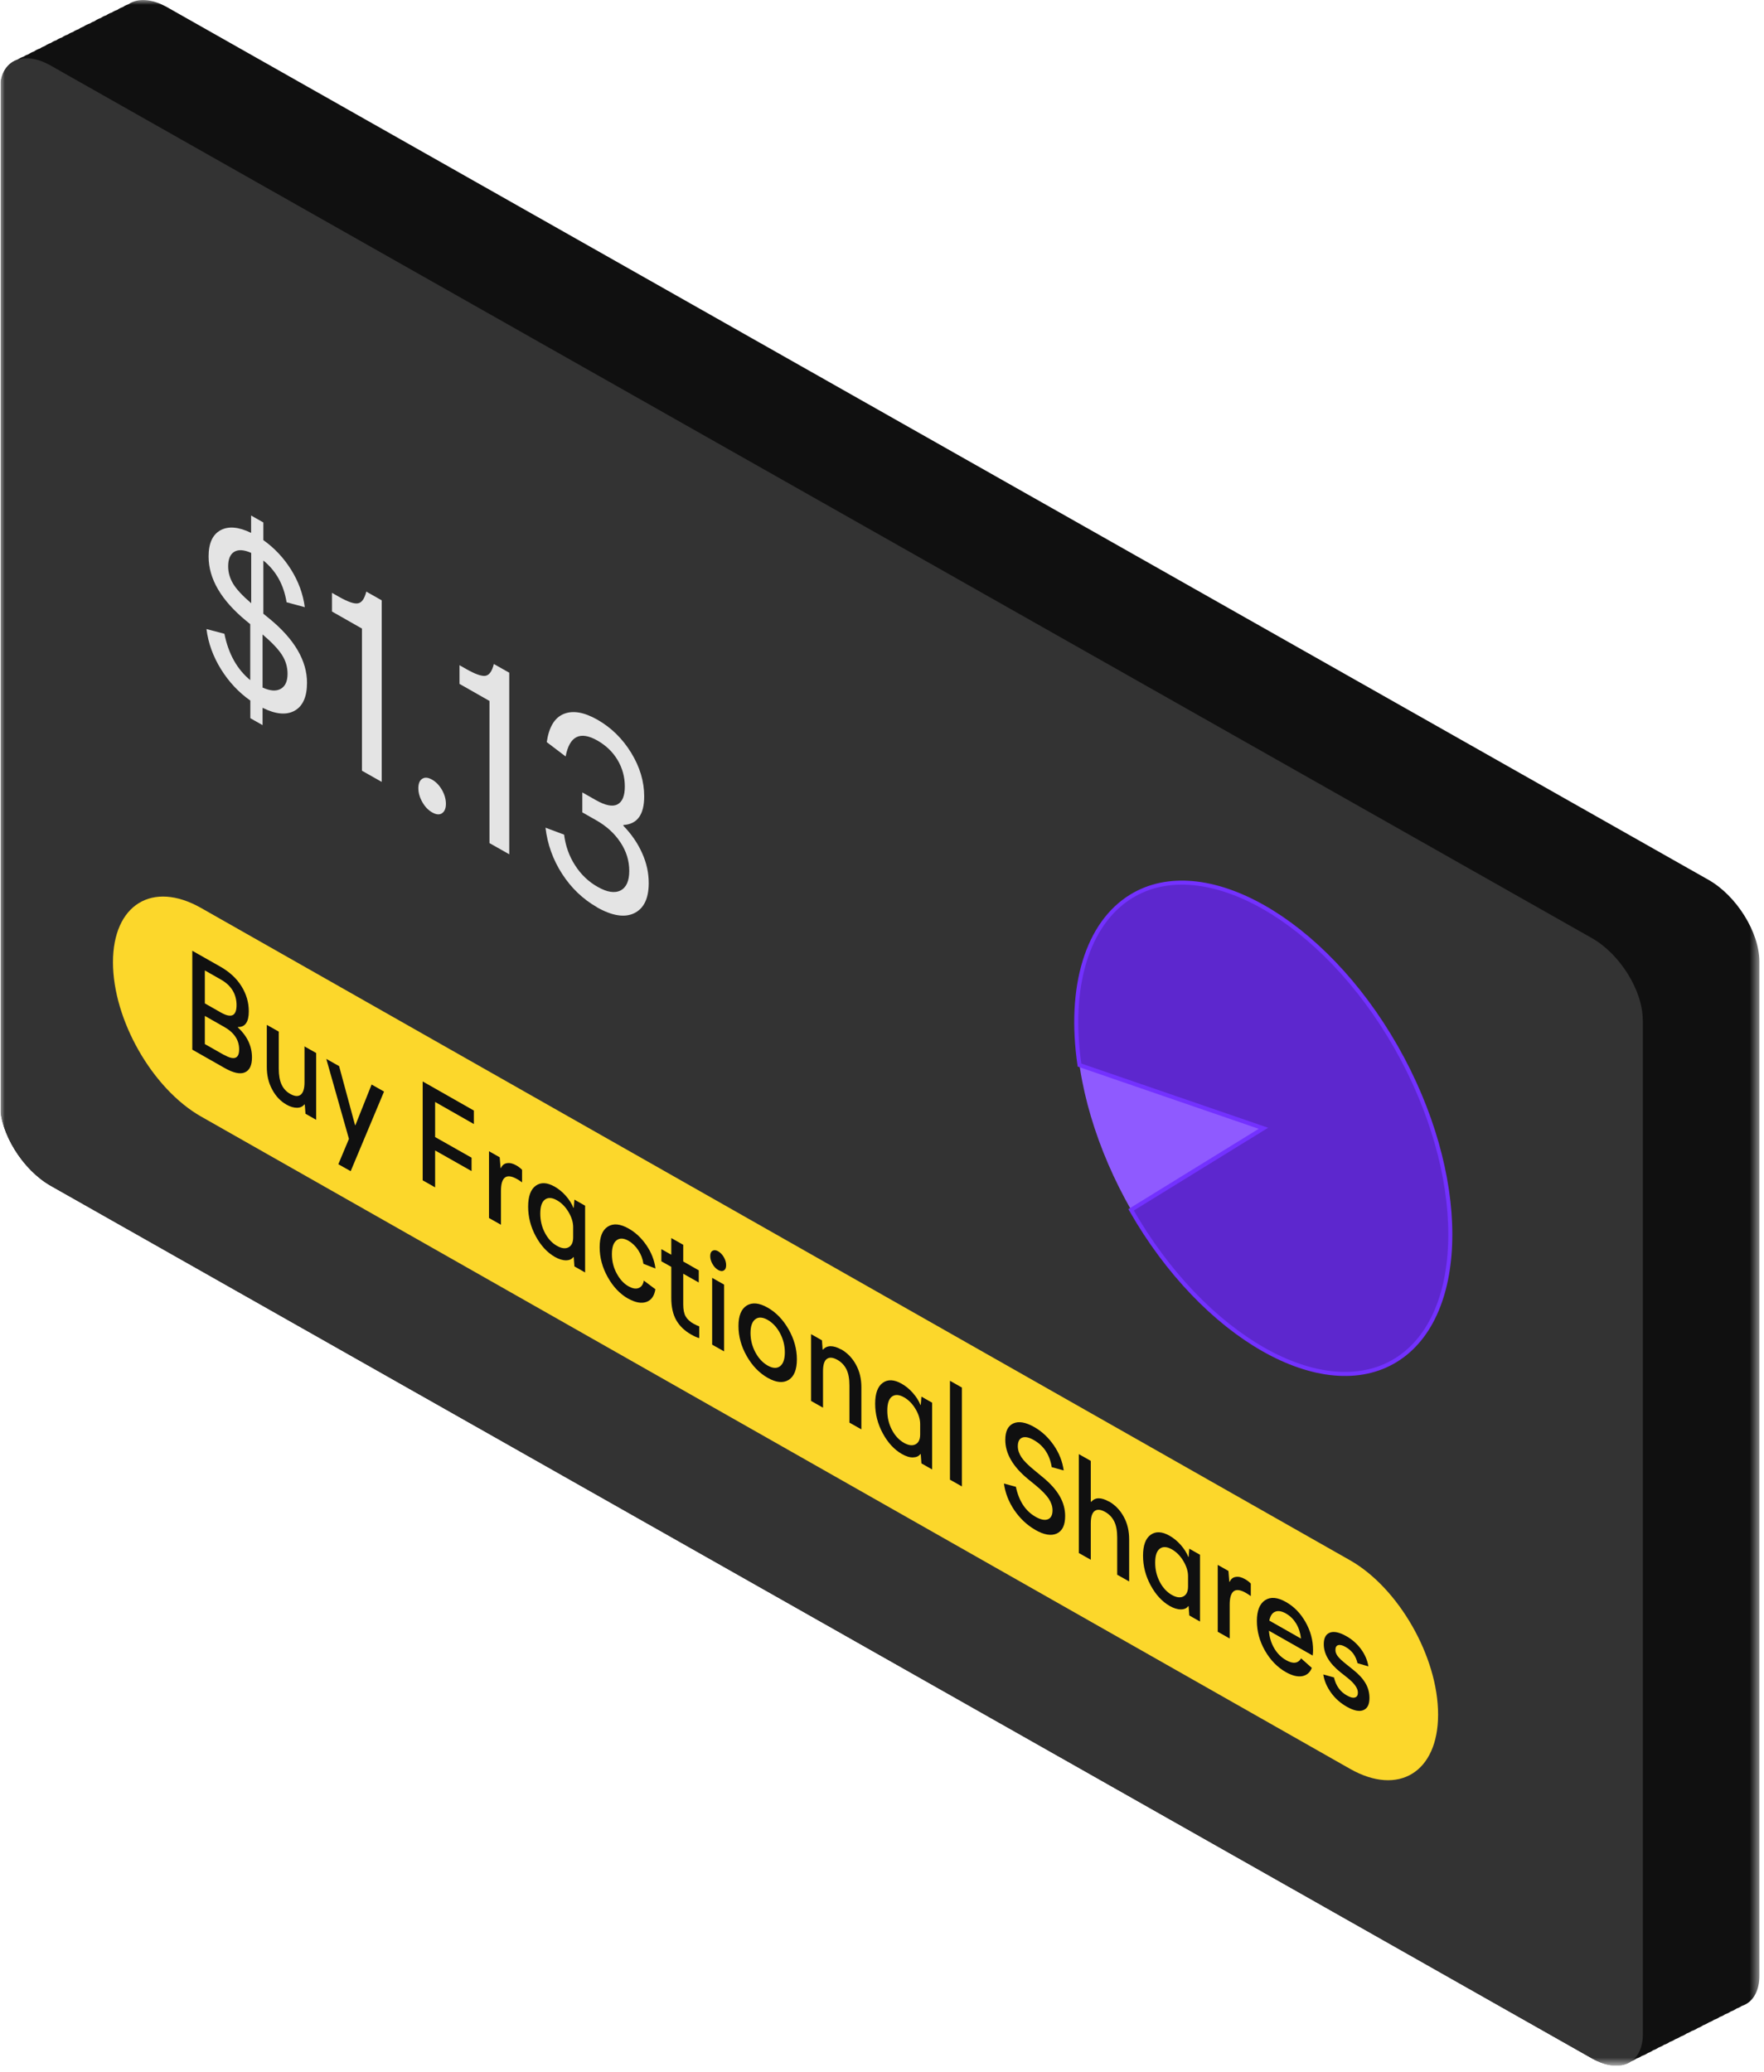 <svg width="183" height="215" viewBox="0 0 183 215" fill="none" xmlns="http://www.w3.org/2000/svg">
<g clip-path="url(#clip0_3710_1795)">
<mask id="mask0_3710_1795" style="mask-type:luminance" maskUnits="userSpaceOnUse" x="-1" y="0" width="184" height="215">
<path d="M182.52 0H-0V214.32H182.52V0Z" fill="white"/>
</mask>
<g mask="url(#mask0_3710_1795)">
<path d="M182.52 99.77V205.02C182.52 205.73 182.39 206.34 182.14 206.84C181.83 207.49 181.33 207.93 180.69 208.14C180.53 208.25 180.35 208.34 180.16 208.4C179.97 208.54 179.77 208.64 179.55 208.71C179.37 208.84 179.18 208.93 178.97 209C178.8 209.12 178.62 209.21 178.42 209.27C178.24 209.4 178.04 209.51 177.82 209.57C177.65 209.69 177.47 209.78 177.27 209.85C177.09 209.97 176.9 210.07 176.69 210.14C176.52 210.26 176.33 210.36 176.13 210.43C175.94 210.56 175.74 210.66 175.51 210.73C175.34 210.84 175.16 210.93 174.97 211C174.79 211.13 174.59 211.23 174.38 211.3C174.2 211.42 174 211.52 173.79 211.59C173.62 211.71 173.44 211.8 173.24 211.86C173.06 211.99 172.86 212.1 172.64 212.16C172.47 212.28 172.29 212.37 172.09 212.44C171.91 212.56 171.72 212.66 171.51 212.73C171.34 212.85 171.15 212.95 170.95 213.02C170.76 213.15 170.56 213.25 170.33 213.32C170.16 213.44 169.98 213.53 169.78 213.59C169.61 213.71 169.42 213.81 169.22 213.88C168.25 214.55 166.79 214.5 165.16 213.58L5.27 123.04C2.36 121.39 -0 117.59 -0 114.56V9.31C-0 7.67 0.69 6.58 1.8 6.2C1.99 6.06 2.2 5.96 2.43 5.88C2.44 5.88 2.45 5.88 2.46 5.87C2.62 5.76 2.79 5.68 2.97 5.62C3.14 5.5 3.33 5.4 3.53 5.34C3.72 5.2 3.92 5.1 4.15 5.03C4.3 4.92 4.47 4.84 4.64 4.78C4.84 4.64 5.06 4.53 5.29 4.45C5.46 4.33 5.64 4.24 5.84 4.18C6.01 4.05 6.21 3.96 6.42 3.89C6.6 3.76 6.8 3.66 7.02 3.59C7.19 3.47 7.37 3.38 7.57 3.32C7.74 3.19 7.94 3.1 8.15 3.03C8.31 2.91 8.49 2.82 8.68 2.75C8.88 2.61 9.1 2.51 9.34 2.43C9.34 2.43 9.36 2.43 9.36 2.42C9.5 2.32 9.66 2.25 9.82 2.19C10.01 2.05 10.23 1.94 10.47 1.86C10.63 1.74 10.82 1.65 11.02 1.59C11.2 1.46 11.4 1.36 11.62 1.29C11.78 1.18 11.96 1.09 12.16 1.03C12.34 0.9 12.54 0.8 12.75 0.73C12.92 0.6 13.12 0.51 13.33 0.44C14.29 -0.22 15.74 -0.15 17.36 0.76L177.24 91.29C180.15 92.94 182.52 96.74 182.52 99.77Z" fill="#101010"/>
<path d="M170.43 105.81V211.07C170.43 211.78 170.3 212.38 170.06 212.88C169.29 214.47 167.38 214.83 165.16 213.58L5.27 123.04C2.35 121.39 -0 117.59 -0 114.56V9.31C-0 6.28 2.36 5.15 5.27 6.81L165.15 97.34C168.06 98.99 170.42 102.79 170.42 105.82L170.43 105.81Z" fill="#333333"/>
<path d="M140.05 183.53L20.86 115.85C15.81 112.98 11.72 105.82 11.72 99.84C11.72 93.87 15.81 91.34 20.86 94.21L140.05 161.89C145.1 164.76 149.19 171.92 149.19 177.9C149.19 183.87 145.1 186.4 140.05 183.53Z" fill="#FCD72B"/>
<path d="M24.68 106.6C25.65 107.51 26.14 108.55 26.14 109.72C26.14 110.54 25.89 111.06 25.4 111.27C24.91 111.48 24.21 111.33 23.31 110.82L19.95 108.91V98.65L22.86 100.3C23.81 100.84 24.54 101.51 25.05 102.33C25.56 103.15 25.81 104.01 25.81 104.94C25.81 106.04 25.43 106.59 24.67 106.56V106.6H24.68ZM22.92 101.64L21.25 100.69V104.11L22.92 105.06C24 105.67 24.54 105.42 24.54 104.29C24.54 103.16 24 102.25 22.92 101.64ZM23.24 109.45C24.29 110.04 24.81 109.85 24.81 108.88C24.81 107.91 24.29 107.13 23.24 106.54L21.25 105.41V108.33L23.24 109.46V109.45Z" fill="#101010"/>
<path d="M31.56 108.56L32.8 109.26V116.19L31.69 115.56L31.62 114.61L31.58 114.59C31.4 114.82 31.14 114.94 30.81 114.94C30.48 114.94 30.11 114.84 29.73 114.62C29.11 114.27 28.61 113.75 28.24 113.05C27.86 112.36 27.68 111.58 27.68 110.71V106.34L28.92 107.04V110.88C28.92 111.57 29.02 112.13 29.22 112.55C29.42 112.97 29.72 113.29 30.12 113.51C30.57 113.76 30.92 113.79 31.19 113.59C31.45 113.39 31.59 112.96 31.59 112.3V108.55L31.56 108.56Z" fill="#101010"/>
<path d="M38.55 112.53L39.84 113.26L36.38 121.52L35.1 120.8L36.2 118.17L33.85 109.87L35.18 110.62L36.83 116.73L36.87 116.75L38.55 112.53Z" fill="#101010"/>
<path d="M49.16 116.63L45.14 114.34V117.98L48.92 120.12V121.51L45.14 119.37V123.2L43.85 122.47V112.21L49.16 115.23V116.64V116.63Z" fill="#101010"/>
<path d="M53.58 120.93C53.79 121.05 53.99 121.2 54.16 121.38V122.68C53.97 122.54 53.8 122.43 53.64 122.34C52.53 121.71 51.97 122.12 51.97 123.58V127.08L50.73 126.38V119.45L51.84 120.08L51.93 121.18L51.97 121.2C52.1 120.9 52.31 120.73 52.6 120.69C52.89 120.64 53.22 120.72 53.58 120.93Z" fill="#101010"/>
<path d="M59.59 124.47L60.7 125.1V132.03L59.59 131.4L59.52 130.45L59.48 130.43C59.31 130.66 59.06 130.77 58.71 130.77C58.36 130.77 57.97 130.65 57.55 130.41C56.77 129.96 56.11 129.25 55.58 128.27C55.05 127.29 54.79 126.26 54.79 125.2C54.79 124.14 55.05 123.41 55.58 123.03C56.11 122.65 56.76 122.68 57.55 123.13C57.97 123.37 58.36 123.69 58.71 124.09C59.06 124.49 59.32 124.9 59.48 125.31L59.52 125.33L59.59 124.46V124.47ZM59.46 128.39V127.33C59.46 126.82 59.3 126.3 58.98 125.76C58.66 125.22 58.26 124.81 57.78 124.54C57.27 124.25 56.85 124.23 56.53 124.47C56.21 124.71 56.05 125.19 56.05 125.92C56.05 126.65 56.21 127.31 56.53 127.92C56.85 128.53 57.27 128.98 57.78 129.27C58.26 129.54 58.66 129.59 58.98 129.42C59.3 129.25 59.46 128.91 59.46 128.39Z" fill="#101010"/>
<path d="M65.19 134.76C64.32 134.27 63.61 133.52 63.05 132.52C62.49 131.52 62.21 130.49 62.21 129.41C62.21 128.33 62.49 127.63 63.06 127.27C63.63 126.91 64.34 126.98 65.21 127.47C65.94 127.88 66.56 128.47 67.07 129.22C67.58 129.97 67.89 130.77 68 131.62L66.75 131.13C66.68 130.63 66.5 130.16 66.22 129.73C65.94 129.3 65.6 128.97 65.2 128.74C64.7 128.46 64.29 128.44 63.97 128.69C63.64 128.94 63.48 129.41 63.48 130.13C63.48 130.85 63.64 131.51 63.97 132.12C64.3 132.74 64.71 133.19 65.21 133.47C65.61 133.69 65.95 133.76 66.24 133.65C66.53 133.54 66.72 133.29 66.79 132.87L67.99 133.77C67.88 134.47 67.57 134.91 67.05 135.09C66.53 135.27 65.91 135.15 65.19 134.75V134.76Z" fill="#101010"/>
<path d="M72 137.37C72.21 137.49 72.39 137.57 72.54 137.62V138.84C72.31 138.78 72.04 138.66 71.72 138.48C71.01 138.08 70.49 137.57 70.15 136.97C69.81 136.37 69.64 135.6 69.64 134.67V131.45L68.61 130.87V129.61L69.64 130.19V128.46L70.88 129.16V130.89L72.49 131.81V133.07L70.88 132.16V135.34C70.88 135.88 70.96 136.29 71.13 136.59C71.3 136.88 71.58 137.15 72 137.38V137.37Z" fill="#101010"/>
<path d="M74.5 131.77C74.28 131.64 74.08 131.44 73.92 131.16C73.76 130.88 73.68 130.61 73.68 130.33C73.68 130.05 73.76 129.87 73.92 129.78C74.08 129.69 74.27 129.7 74.5 129.83C74.73 129.96 74.93 130.17 75.09 130.44C75.25 130.72 75.33 130.99 75.33 131.27C75.33 131.55 75.25 131.73 75.09 131.82C74.93 131.92 74.73 131.9 74.5 131.77ZM73.88 139.52V132.59L75.12 133.29V140.22L73.88 139.52Z" fill="#101010"/>
<path d="M81.81 143.18C81.24 143.53 80.51 143.46 79.64 142.96C78.76 142.46 78.04 141.71 77.47 140.71C76.9 139.71 76.61 138.67 76.61 137.59C76.61 136.51 76.9 135.82 77.47 135.46C78.04 135.11 78.77 135.18 79.64 135.68C80.52 136.18 81.24 136.93 81.81 137.93C82.38 138.94 82.67 139.97 82.67 141.04C82.67 142.11 82.38 142.83 81.81 143.18ZM78.36 140.31C78.69 140.93 79.12 141.39 79.64 141.69C80.16 141.98 80.58 142.01 80.92 141.76C81.25 141.51 81.42 141.03 81.42 140.32C81.42 139.61 81.25 138.95 80.92 138.33C80.59 137.71 80.16 137.25 79.64 136.95C79.12 136.66 78.69 136.63 78.36 136.88C78.03 137.13 77.86 137.6 77.86 138.31C77.86 139.02 78.03 139.69 78.36 140.31Z" fill="#101010"/>
<path d="M87.27 140.01C87.91 140.38 88.42 140.9 88.8 141.6C89.18 142.29 89.36 143.07 89.36 143.94V148.31L88.12 147.61V143.75C88.12 143.06 88.02 142.5 87.81 142.08C87.6 141.66 87.29 141.33 86.88 141.1C86.42 140.84 86.05 140.8 85.78 141C85.51 141.19 85.38 141.62 85.38 142.29V146.06L84.14 145.36V138.43L85.27 139.07L85.34 140.02L85.38 140.04C85.57 139.81 85.83 139.69 86.16 139.68C86.49 139.68 86.86 139.79 87.26 140.02L87.27 140.01Z" fill="#101010"/>
<path d="M95.59 144.91L96.7 145.54V152.47L95.59 151.84L95.52 150.89L95.48 150.87C95.31 151.1 95.06 151.21 94.71 151.22C94.36 151.23 93.97 151.1 93.55 150.86C92.77 150.41 92.11 149.7 91.58 148.72C91.05 147.74 90.79 146.71 90.79 145.65C90.79 144.59 91.05 143.86 91.58 143.48C92.11 143.1 92.76 143.13 93.55 143.58C93.97 143.82 94.36 144.14 94.71 144.54C95.06 144.94 95.32 145.35 95.48 145.76L95.52 145.78L95.59 144.91ZM95.46 148.83V147.77C95.46 147.26 95.3 146.74 94.98 146.2C94.66 145.66 94.26 145.25 93.78 144.98C93.27 144.69 92.85 144.67 92.53 144.91C92.21 145.15 92.05 145.63 92.05 146.36C92.05 147.09 92.21 147.75 92.53 148.36C92.85 148.97 93.27 149.42 93.78 149.71C94.26 149.98 94.66 150.03 94.98 149.86C95.3 149.69 95.46 149.35 95.46 148.83Z" fill="#101010"/>
<path d="M98.55 153.53V143.27L99.79 143.97V154.23L98.55 153.53Z" fill="#101010"/>
<path d="M107.41 158.74C106.55 158.25 105.83 157.57 105.23 156.7C104.64 155.82 104.28 154.9 104.15 153.93L105.39 154.27C105.7 155.74 106.38 156.78 107.43 157.38C107.96 157.68 108.38 157.77 108.71 157.64C109.03 157.51 109.19 157.2 109.19 156.7C109.19 156.31 109.06 155.92 108.81 155.52C108.55 155.13 108.1 154.66 107.46 154.13L106.64 153.46C105.07 152.17 104.29 150.81 104.29 149.4C104.29 148.51 104.57 147.94 105.13 147.69C105.69 147.44 106.41 147.57 107.28 148.06C108.08 148.51 108.76 149.15 109.32 149.96C109.88 150.77 110.22 151.64 110.35 152.57L109.11 152.23C108.9 150.94 108.28 150 107.25 149.42C106.75 149.13 106.34 149.05 106.04 149.17C105.74 149.29 105.59 149.59 105.59 150.06C105.59 150.45 105.72 150.83 105.97 151.21C106.22 151.58 106.67 152.04 107.33 152.57L108.15 153.25C108.97 153.92 109.56 154.58 109.94 155.25C110.32 155.91 110.5 156.6 110.5 157.3C110.5 158.25 110.21 158.85 109.63 159.12C109.05 159.38 108.31 159.26 107.4 158.74H107.41Z" fill="#101010"/>
<path d="M115.05 155.79C115.69 156.16 116.2 156.68 116.58 157.38C116.96 158.07 117.14 158.85 117.14 159.72V164.09L115.9 163.39V159.53C115.9 158.84 115.8 158.28 115.59 157.86C115.38 157.44 115.07 157.11 114.66 156.88C114.2 156.62 113.83 156.58 113.56 156.78C113.29 156.98 113.16 157.4 113.16 158.07V161.84L111.92 161.14V150.88L113.16 151.58V155.8L113.21 155.83C113.61 155.35 114.23 155.34 115.04 155.8L115.05 155.79Z" fill="#101010"/>
<path d="M123.38 160.69L124.49 161.32V168.25L123.38 167.62L123.31 166.67L123.27 166.65C123.1 166.88 122.85 166.99 122.5 166.99C122.15 166.99 121.76 166.87 121.34 166.63C120.56 166.18 119.9 165.47 119.37 164.49C118.84 163.51 118.58 162.48 118.58 161.42C118.58 160.36 118.84 159.63 119.37 159.25C119.9 158.87 120.55 158.9 121.34 159.35C121.76 159.59 122.15 159.91 122.5 160.31C122.85 160.71 123.11 161.12 123.27 161.53L123.31 161.55L123.38 160.68V160.69ZM123.25 164.61V163.55C123.25 163.04 123.09 162.52 122.77 161.98C122.45 161.44 122.05 161.03 121.57 160.76C121.06 160.47 120.64 160.45 120.32 160.69C120 160.93 119.84 161.41 119.84 162.14C119.84 162.87 120 163.53 120.32 164.14C120.64 164.75 121.06 165.2 121.57 165.49C122.05 165.76 122.45 165.81 122.77 165.64C123.09 165.47 123.25 165.13 123.25 164.61Z" fill="#101010"/>
<path d="M129.18 163.86C129.39 163.98 129.59 164.13 129.76 164.31V165.61C129.57 165.47 129.4 165.36 129.24 165.27C128.13 164.64 127.57 165.05 127.57 166.51V170.01L126.33 169.31V162.37L127.44 163L127.53 164.11L127.57 164.13C127.7 163.83 127.91 163.66 128.2 163.62C128.49 163.57 128.82 163.65 129.18 163.86Z" fill="#101010"/>
<path d="M136.22 171.21C136.22 171.4 136.21 171.58 136.18 171.78L131.64 169.2C131.69 169.89 131.88 170.51 132.2 171.04C132.52 171.58 132.93 171.98 133.43 172.26C134.15 172.67 134.66 172.6 134.98 172.07L136.09 173.06C135.9 173.55 135.56 173.83 135.08 173.92C134.6 174 134.04 173.86 133.4 173.5C132.52 173 131.79 172.25 131.23 171.27C130.67 170.29 130.39 169.25 130.39 168.19C130.39 167.13 130.68 166.4 131.25 166.03C131.82 165.66 132.55 165.73 133.42 166.23C134.25 166.7 134.92 167.39 135.44 168.31C135.96 169.23 136.22 170.2 136.22 171.22V171.21ZM133.42 167.42C132.97 167.17 132.6 167.1 132.29 167.23C131.98 167.35 131.78 167.66 131.68 168.15L134.97 170.02C134.9 169.42 134.73 168.89 134.46 168.45C134.19 168.01 133.84 167.66 133.41 167.42H133.42Z" fill="#101010"/>
<path d="M139.72 177.09C139.07 176.72 138.52 176.24 138.09 175.64C137.66 175.04 137.38 174.41 137.28 173.74L138.39 174.05C138.59 174.91 139.03 175.53 139.73 175.92C140.08 176.12 140.35 176.19 140.56 176.13C140.77 176.07 140.87 175.9 140.87 175.62C140.87 175.17 140.51 174.66 139.78 174.08L139.06 173.51C137.9 172.58 137.33 171.61 137.33 170.6C137.33 169.96 137.54 169.57 137.96 169.4C138.38 169.24 138.95 169.36 139.66 169.76C140.28 170.11 140.79 170.56 141.2 171.12C141.6 171.67 141.86 172.27 141.96 172.9L140.83 172.57C140.66 171.82 140.25 171.26 139.6 170.89C139.27 170.7 139.01 170.64 138.82 170.7C138.63 170.76 138.54 170.92 138.54 171.2C138.54 171.41 138.61 171.61 138.76 171.82C138.91 172.03 139.2 172.31 139.63 172.65L140.35 173.23C140.94 173.69 141.38 174.17 141.66 174.65C141.94 175.13 142.07 175.64 142.07 176.18C142.07 176.85 141.86 177.27 141.44 177.44C141.02 177.62 140.45 177.5 139.72 177.09Z" fill="#101010"/>
<path d="M31.85 70.84C31.85 72.29 31.42 73.26 30.57 73.74C29.71 74.22 28.6 74.12 27.24 73.44V75.24L25.97 74.52V72.69C24.76 71.84 23.74 70.75 22.92 69.43C22.1 68.1 21.6 66.72 21.42 65.27L23.28 65.76C23.7 67.85 24.6 69.45 25.96 70.57V64.76L25.53 64.41C22.94 62.27 21.64 60.05 21.64 57.74C21.64 56.38 22.05 55.47 22.87 55.02C23.69 54.57 24.75 54.66 26.05 55.29V53.49L27.32 54.21V56.04C28.47 56.86 29.43 57.88 30.2 59.11C30.97 60.34 31.44 61.64 31.62 63L29.73 62.49C29.44 60.68 28.64 59.23 27.32 58.16V63.68L27.96 64.2C30.55 66.33 31.85 68.55 31.85 70.85V70.84ZM23.67 58.76C23.67 59.39 23.84 59.99 24.18 60.56C24.52 61.13 25.15 61.81 26.06 62.59V57.37C25.32 57.04 24.73 57 24.31 57.25C23.89 57.5 23.67 58 23.67 58.76ZM27.24 71.34C28.03 71.7 28.66 71.74 29.13 71.47C29.6 71.2 29.83 70.68 29.83 69.91C29.83 69.21 29.64 68.56 29.25 67.95C28.86 67.34 28.19 66.64 27.24 65.83V71.35V71.34Z" fill="#E4E4E4"/>
<path d="M38.01 61.39L39.6 62.29V81.13L37.55 79.97V65.22L34.44 63.45V61.51L35.12 61.9C36.07 62.44 36.75 62.68 37.14 62.6C37.53 62.53 37.82 62.12 38 61.38L38.01 61.39Z" fill="#E4E4E4"/>
<path d="M45.85 84.39C45.58 84.56 45.24 84.53 44.83 84.29C44.42 84.06 44.08 83.7 43.81 83.22C43.54 82.74 43.4 82.26 43.4 81.78C43.4 81.3 43.54 80.97 43.81 80.8C44.08 80.63 44.42 80.66 44.83 80.9C45.24 81.13 45.58 81.49 45.85 81.96C46.12 82.44 46.26 82.92 46.26 83.4C46.26 83.88 46.12 84.21 45.85 84.38V84.39Z" fill="#E4E4E4"/>
<path d="M51.24 68.9L52.83 69.8V88.64L50.78 87.48V72.73L47.67 70.96V69.02L48.35 69.41C49.3 69.95 49.98 70.19 50.37 70.12C50.76 70.05 51.05 69.64 51.23 68.9H51.24Z" fill="#E4E4E4"/>
<path d="M61.93 94.13C60.48 93.3 59.27 92.15 58.32 90.68C57.37 89.21 56.79 87.6 56.59 85.88L58.52 86.6C58.67 87.78 59.05 88.85 59.67 89.8C60.28 90.75 61.06 91.49 62 92.02C62.98 92.58 63.78 92.7 64.38 92.39C64.98 92.08 65.28 91.4 65.28 90.36C65.28 89.32 64.98 88.33 64.37 87.41C63.76 86.48 62.91 85.7 61.8 85.08L60.41 84.29V82.22L61.8 83.01C62.8 83.58 63.55 83.73 64.06 83.46C64.57 83.19 64.82 82.57 64.82 81.6C64.82 80.63 64.57 79.7 64.07 78.86C63.57 78.02 62.87 77.35 61.98 76.84C60.18 75.82 59.08 76.37 58.68 78.49L56.72 77C56.95 75.44 57.53 74.47 58.48 74.08C59.43 73.69 60.58 73.89 61.95 74.66C63.41 75.49 64.58 76.64 65.48 78.11C66.38 79.58 66.83 81.09 66.83 82.63C66.83 84.53 66.11 85.52 64.67 85.6V85.68C65.52 86.56 66.17 87.51 66.62 88.53C67.08 89.55 67.3 90.58 67.3 91.62C67.3 93.22 66.8 94.26 65.8 94.75C64.8 95.24 63.5 95.03 61.91 94.13H61.93Z" fill="#E4E4E4"/>
<path d="M111.65 106.04C111.65 118.74 120.35 133.97 131.07 140.06C141.8 146.15 150.49 140.79 150.49 128.09C150.49 115.39 141.79 100.16 131.07 94.07C120.35 87.98 111.65 93.34 111.65 106.04Z" fill="#8F5AFF"/>
<path d="M131.07 117.07L117.34 125.53C124.87 138.73 137.27 145.77 144.81 141.13C152.34 136.49 152.34 121.81 144.81 108.61C137.28 95.41 124.88 88.37 117.34 93.01C112.8 95.81 110.8 102.37 111.99 110.51L131.07 117.07Z" fill="#5D27CE" stroke="#7331FF" stroke-width="0.42" stroke-miterlimit="10"/>
</g>
</g>
<defs>
<clipPath id="clip0_3710_1795">
<rect width="182.52" height="214.32" fill="white" transform="translate(0.059)"/>
</clipPath>
</defs>
</svg>

